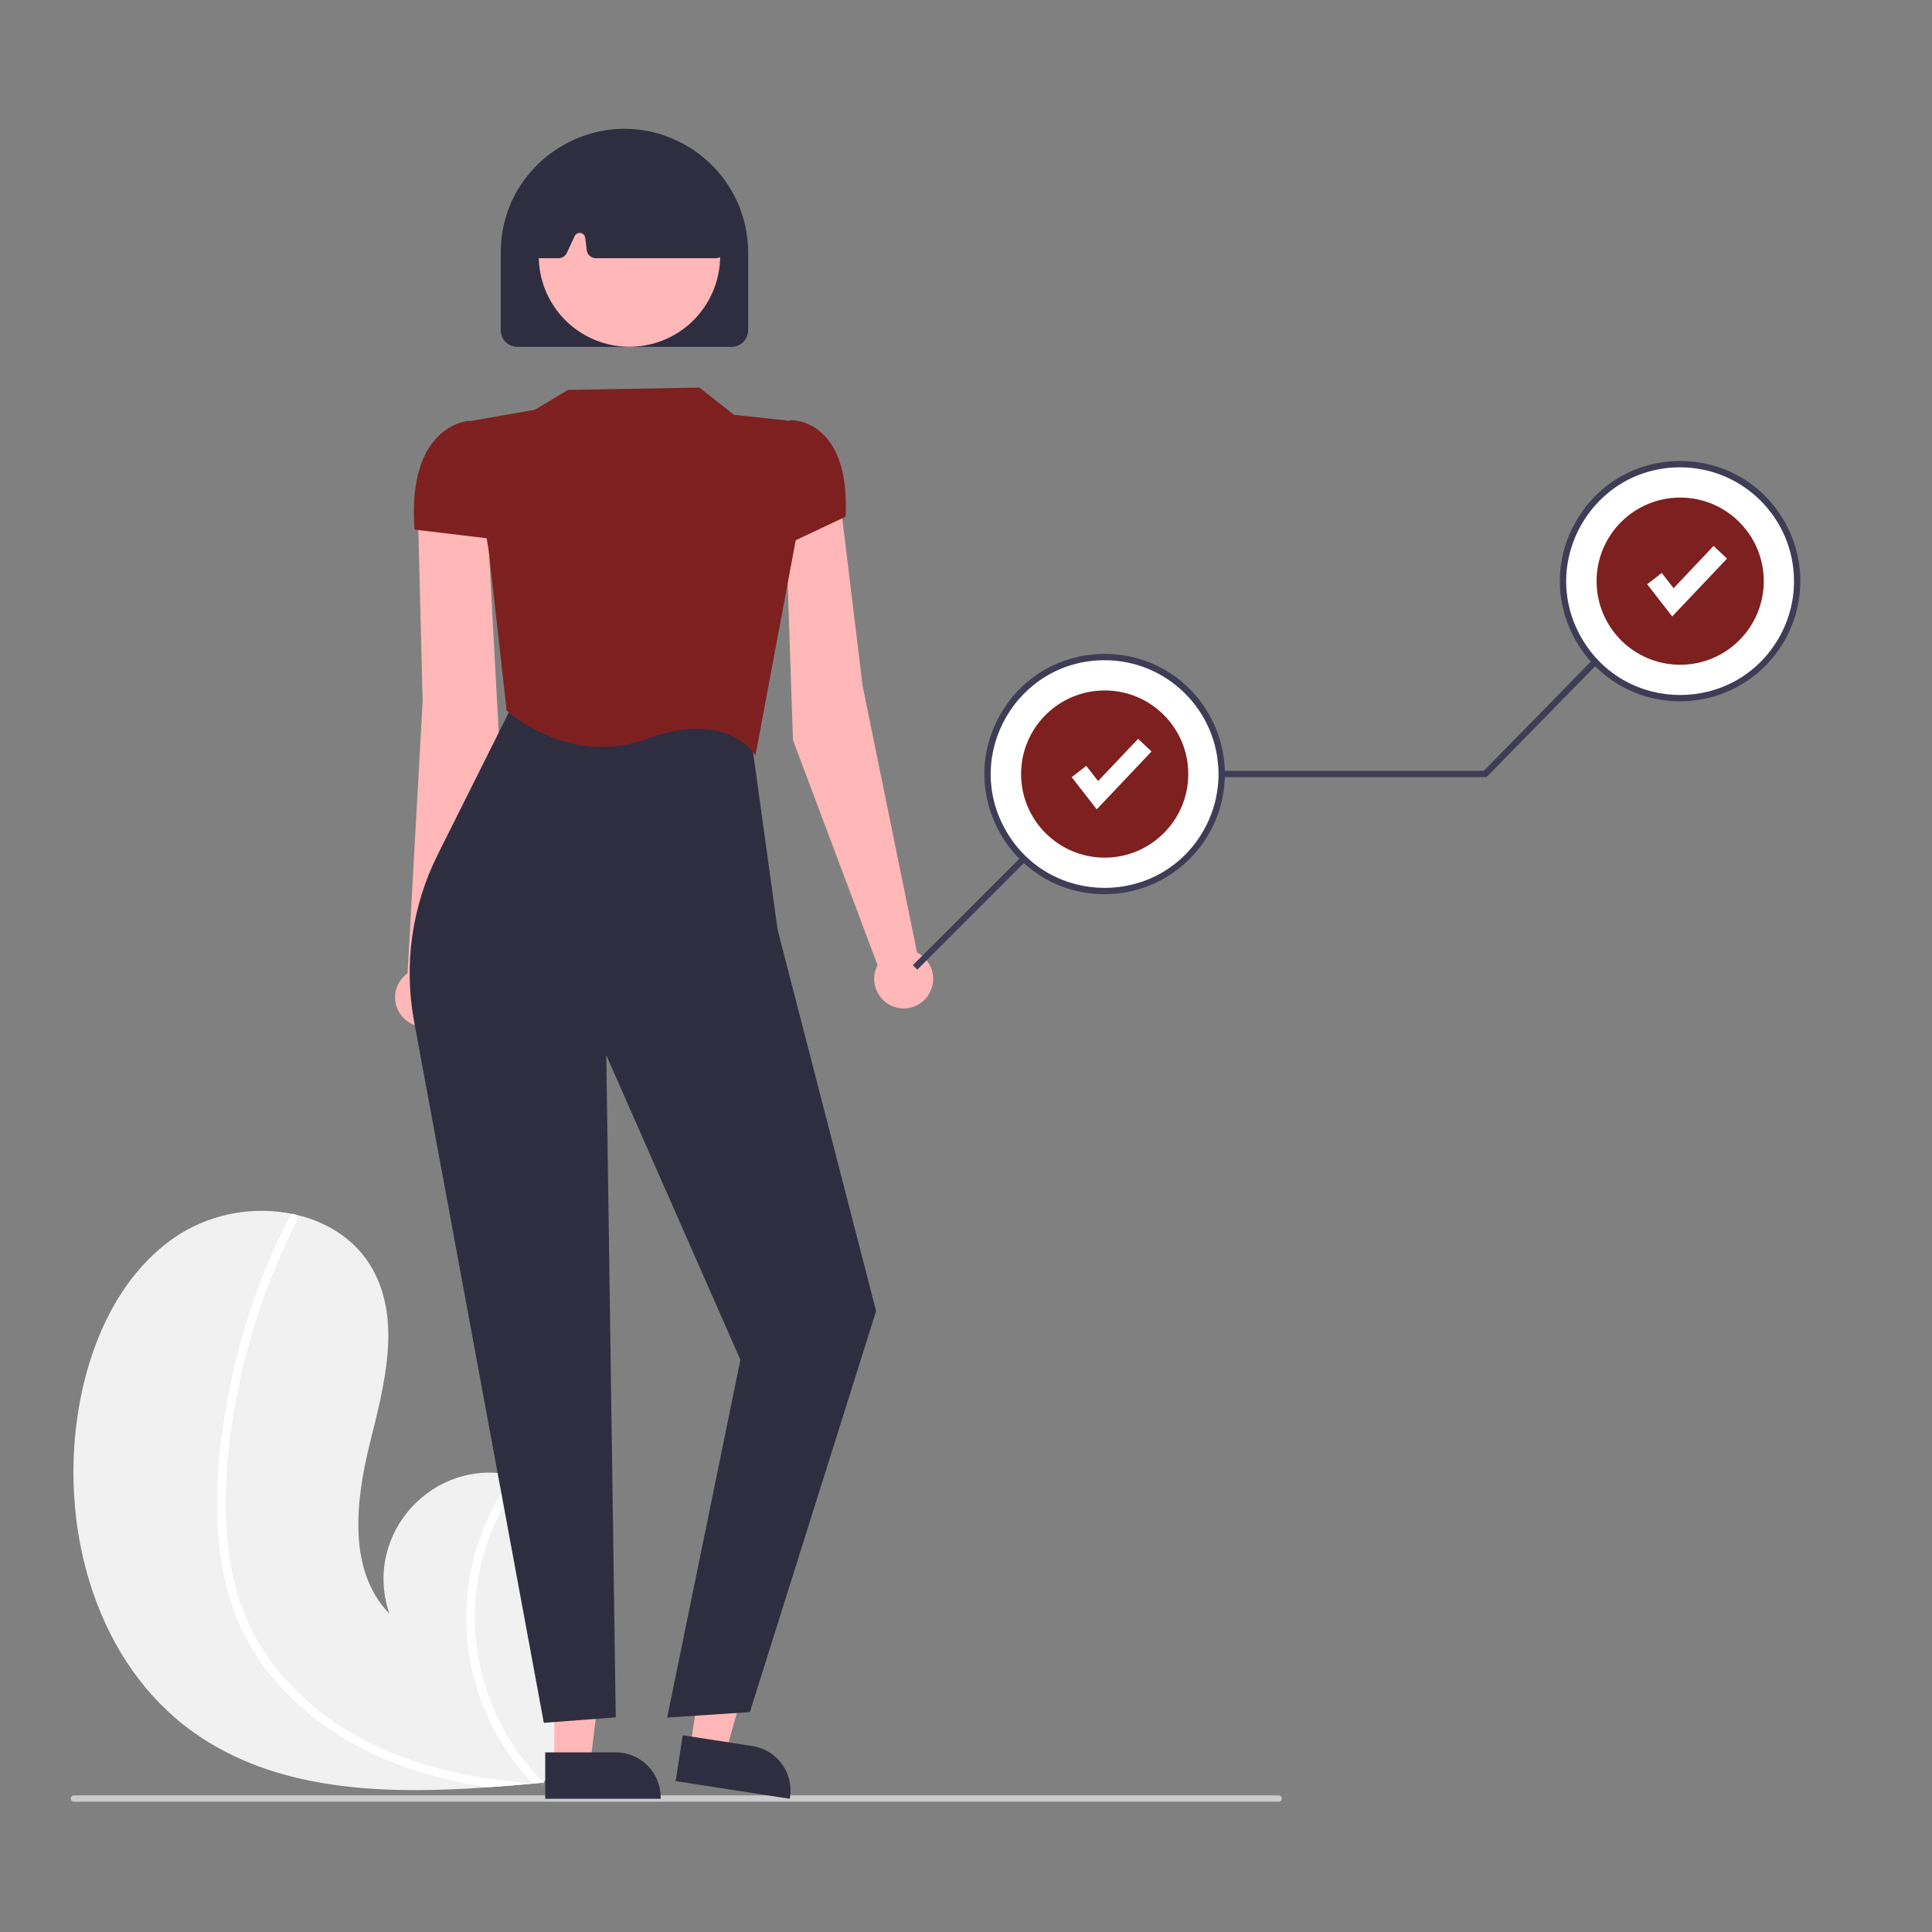 <?xml version="1.0" encoding="utf-8"?>
<svg viewBox="0 0 300 300" width="300" height="300" xmlns="http://www.w3.org/2000/svg">
  <rect x="0" y="0" width="300" height="300" fill="#808080" stroke="none"/>
  <g style="" transform="matrix(0.491, 0, 0, 0.491, 46.435, 20)">
    <title>in_progress</title>
    <path d="M -33.757 506.83 C -7.334 525.864 26.907 526.82 60.006 524.482 C 64.627 524.156 69.216 523.773 73.763 523.36 C 73.79 523.353 73.826 523.356 73.854 523.348 C 74.073 523.328 74.292 523.307 74.501 523.294 C 75.439 523.207 76.378 523.119 77.308 523.031 L 77.088 523.45 L 76.399 524.75 C 76.647 524.315 76.894 523.889 77.142 523.453 C 77.215 523.323 77.296 523.193 77.369 523.062 C 85.943 508.141 94.447 492.672 96.616 475.635 C 98.859 457.95 92.557 437.925 76.993 429.233 C 74.951 428.097 72.79 427.191 70.548 426.534 C 69.617 426.251 68.673 426.022 67.719 425.819 C 42.421 420.201 20.528 444.077 28.312 468.795 C 28.395 469.058 28.481 469.32 28.57 469.581 C 15.374 456.05 17.836 434.099 22.388 415.753 C 26.948 397.408 32.47 376.995 23.194 360.517 C 18.037 351.346 8.969 345.655 -1.207 343.363 C -1.519 343.296 -1.831 343.228 -2.144 343.17 C -14.269 340.714 -26.874 342.923 -37.441 349.355 C -56.899 361.617 -66.893 384.865 -70.137 407.639 C -75.363 444.286 -63.798 485.186 -33.757 506.83 Z" fill="#f1f1f1"/>
    <path d="M -25.226 448.083 C -24.459 456.166 -22.517 464.095 -19.462 471.618 C -16.646 478.275 -12.851 484.474 -8.202 490.01 C 1.295 501.433 13.852 510.022 27.489 515.745 C 37.917 520.015 48.842 522.951 60.006 524.482 C 64.627 524.156 69.216 523.773 73.763 523.36 C 73.79 523.353 73.826 523.356 73.854 523.348 C 74.073 523.328 74.292 523.307 74.501 523.294 C 75.439 523.207 76.378 523.119 77.308 523.031 L 77.088 523.45 L 76.399 524.75 C 76.647 524.315 76.894 523.889 77.142 523.453 C 77.215 523.323 77.296 523.193 77.369 523.062 C 60.386 506.142 52.663 482.036 56.651 458.397 C 58.708 446.83 63.47 435.912 70.548 426.534 C 69.617 426.251 68.673 426.022 67.719 425.819 C 65.029 429.496 62.67 433.404 60.668 437.497 C 53.486 452.095 51.195 468.616 54.133 484.617 C 56.865 499.096 63.672 512.496 73.753 523.242 C 72.87 523.18 71.979 523.108 71.107 523.028 C 54.585 521.628 38.097 518.076 23.112 510.801 C 10.303 504.733 -0.818 495.609 -9.27 484.231 C -18.346 471.715 -22.345 456.659 -23.032 441.357 C -23.76 424.975 -21.635 408.305 -17.896 392.374 C -14.079 376.041 -8.277 360.237 -0.62 345.314 C -0.265 344.611 -0.523 343.753 -1.207 343.363 C -1.482 343.178 -1.818 343.108 -2.144 343.17 C -2.467 343.255 -2.733 343.483 -2.866 343.789 C -3.811 345.633 -4.738 347.477 -5.63 349.343 C -13.056 364.88 -18.524 381.28 -21.907 398.165 C -25.192 414.455 -26.945 431.495 -25.226 448.083 Z" fill="#fff"/>
    <path d="M 309.815 529.059 L -71.185 529.059 C -71.955 529.059 -72.436 528.225 -72.051 527.559 C -71.873 527.249 -71.543 527.059 -71.185 527.059 L 309.815 527.059 C 310.585 527.059 311.066 527.892 310.681 528.559 C 310.502 528.868 310.172 529.059 309.815 529.059 Z" fill="#cbcbcb"/>
    <path d="M 195.445 260.526 L 178.218 176.11 L 170.65 113.761 L 153.884 124.607 L 156.201 193.316 L 182.96 264.505 C 179.622 270.863 184.419 278.45 191.593 278.162 C 198.768 277.873 202.94 269.927 199.103 263.857 C 198.206 262.438 196.942 261.287 195.445 260.526 Z" fill="#ffb7b7"/>
    <path d="M 34.318 267.053 L 39.087 181.03 L 37.507 118.243 L 59.672 126.535 L 63.372 194.851 L 47.249 269.175 C 51.476 274.979 47.834 283.183 40.694 283.941 C 33.554 284.699 28.27 277.444 31.183 270.881 C 31.865 269.346 32.948 268.024 34.318 267.053 Z" fill="#ffb7b7"/>
    <polygon points="80.74 517.155 92.065 517.154 97.453 473.47 80.738 473.471 80.74 517.155" fill="#ffb7b7"/>
    <path d="M 77.85 513.457 L 100.155 513.456 C 108.005 513.457 114.369 519.82 114.369 527.67 L 114.369 528.132 L 77.851 528.133 L 77.85 513.457 Z" fill="#2f2e41"/>
    <polygon points="123.637 512.143 134.829 513.874 146.833 471.528 130.315 468.973 123.637 512.143" fill="#ffb7b7"/>
    <path d="M 121.347 508.047 L 143.389 511.456 L 143.39 511.457 C 151.147 512.657 156.463 519.919 155.263 527.677 L 155.193 528.133 L 119.104 522.55 L 121.347 508.047 Z" fill="#2f2e41"/>
    <path d="M 77.413 504.111 L 77.354 503.795 L 36.354 282.119 C 33.099 264.323 35.695 245.952 43.753 229.754 L 68.569 180.123 L 142.617 190.155 L 151.356 253.344 L 182.498 373.885 L 182.468 373.983 L 142.568 500.725 L 116.418 502.445 L 139.582 389.31 L 97.167 292.974 L 100.159 502.388 L 77.413 504.111 Z" fill="#2f2e41"/>
    <path d="M 144.341 198.242 L 143.852 197.476 C 143.764 197.338 134.77 183.786 110.294 192.834 C 85.307 202.073 65.947 184.23 65.754 184.049 L 65.658 183.958 L 59.999 133.523 L 53.319 92.579 L 74.583 88.849 L 85.038 82.576 L 126.609 81.836 L 137.548 90.44 L 155.509 92.398 L 157.153 129.705 L 157.145 129.745 L 144.341 198.242 Z" fill="#7e2020"/>
    <path d="M 150.299 133.313 L 150.299 101.368 L 155.349 92.151 L 155.555 92.145 C 159.531 92.293 163.289 94 166.016 96.897 C 171.096 102.059 173.397 110.658 172.856 122.457 L 172.846 122.673 L 150.299 133.313 Z" fill="#7e2020"/>
    <path d="M 62.267 129.841 L 36.525 126.752 L 36.505 126.455 C 35.627 113.618 37.868 104.089 43.165 98.134 C 47.972 92.729 53.481 92.401 53.713 92.39 L 53.862 92.383 L 60.83 98.718 L 62.267 129.841 Z" fill="#7e2020"/>
    <path d="M 136.785 68.964 L 69.047 68.964 C 66.146 68.961 63.795 66.61 63.792 63.709 L 63.792 39.183 C 63.792 9.065 96.396 -9.759 122.479 5.3 C 134.584 12.289 142.041 25.205 142.041 39.183 L 142.041 63.709 C 142.037 66.61 139.686 68.961 136.785 68.964 Z" fill="#2f2e41"/>
    <circle cx="292.688" cy="225.48" r="28.685" transform="matrix(0.48, -0.877, 0.877, 0.48, -233.749, 188.705)" fill="#ffb7b7"/>
    <path d="M 131.754 40.935 L 93.883 40.935 C 92.411 40.933 91.17 39.837 90.986 38.377 L 90.496 34.454 C 90.329 33.116 88.776 32.461 87.701 33.275 C 87.473 33.447 87.291 33.672 87.17 33.931 L 84.687 39.25 C 84.205 40.276 83.175 40.932 82.042 40.935 L 76.289 40.935 C 74.566 40.935 73.218 39.452 73.382 37.737 L 75.651 14.045 C 75.749 13.014 76.383 12.111 77.319 11.667 C 94.663 3.57 112.251 3.581 129.594 11.698 C 130.488 12.118 131.109 12.961 131.246 13.939 L 134.644 37.6 C 134.898 39.36 133.532 40.936 131.754 40.935 Z" fill="#2f2e41"/>
    <polygon points="195.534 265.918 194.12 264.504 255.582 203.041 374.69 203.041 434.785 141.706 435.625 143.706 375.53 205.041 256.411 205.041 195.534 265.918" fill="#3f3d56"/>
    <circle cx="436.787" cy="143.059" r="37" fill="#fff"/>
    <path d="M 436.787 181.059 C 407.535 181.059 389.252 149.392 403.878 124.059 C 418.504 98.725 455.07 98.725 469.696 124.059 C 473.031 129.835 474.787 136.388 474.787 143.059 C 474.763 164.036 457.764 181.035 436.787 181.059 Z M 436.787 107.059 C 409.074 107.059 391.754 137.059 405.61 161.059 C 419.467 185.059 454.108 185.059 467.964 161.059 C 471.124 155.586 472.787 149.378 472.787 143.059 C 472.765 123.186 456.66 107.081 436.787 107.059 Z" fill="#3f3d56"/>
    <circle cx="436.787" cy="143.059" r="26.436" fill="#7e2020"/>
    <polygon points="434.268 154.219 426.356 144.045 430.957 140.466 434.704 145.283 447.36 131.922 451.592 135.932 434.268 154.219" fill="#fff"/>
    <circle cx="254.787" cy="204.059" r="37" fill="#fff"/>
    <path d="M 254.787 242.059 C 225.535 242.059 207.252 210.392 221.878 185.059 C 236.504 159.725 273.07 159.725 287.696 185.059 C 291.031 190.835 292.787 197.388 292.787 204.059 C 292.763 225.036 275.764 242.035 254.787 242.059 Z M 254.787 168.059 C 227.074 168.059 209.754 198.059 223.61 222.059 C 237.467 246.059 272.108 246.059 285.964 222.059 C 289.124 216.586 290.787 210.378 290.787 204.059 C 290.765 184.186 274.66 168.081 254.787 168.059 Z" fill="#3f3d56"/>
    <circle cx="254.787" cy="204.059" r="26.436" fill="#7e2020"/>
    <polygon points="252.268 215.219 244.356 205.045 248.957 201.466 252.704 206.283 265.36 192.922 269.592 196.932 252.268 215.219" fill="#fff"/>
  </g>
</svg>